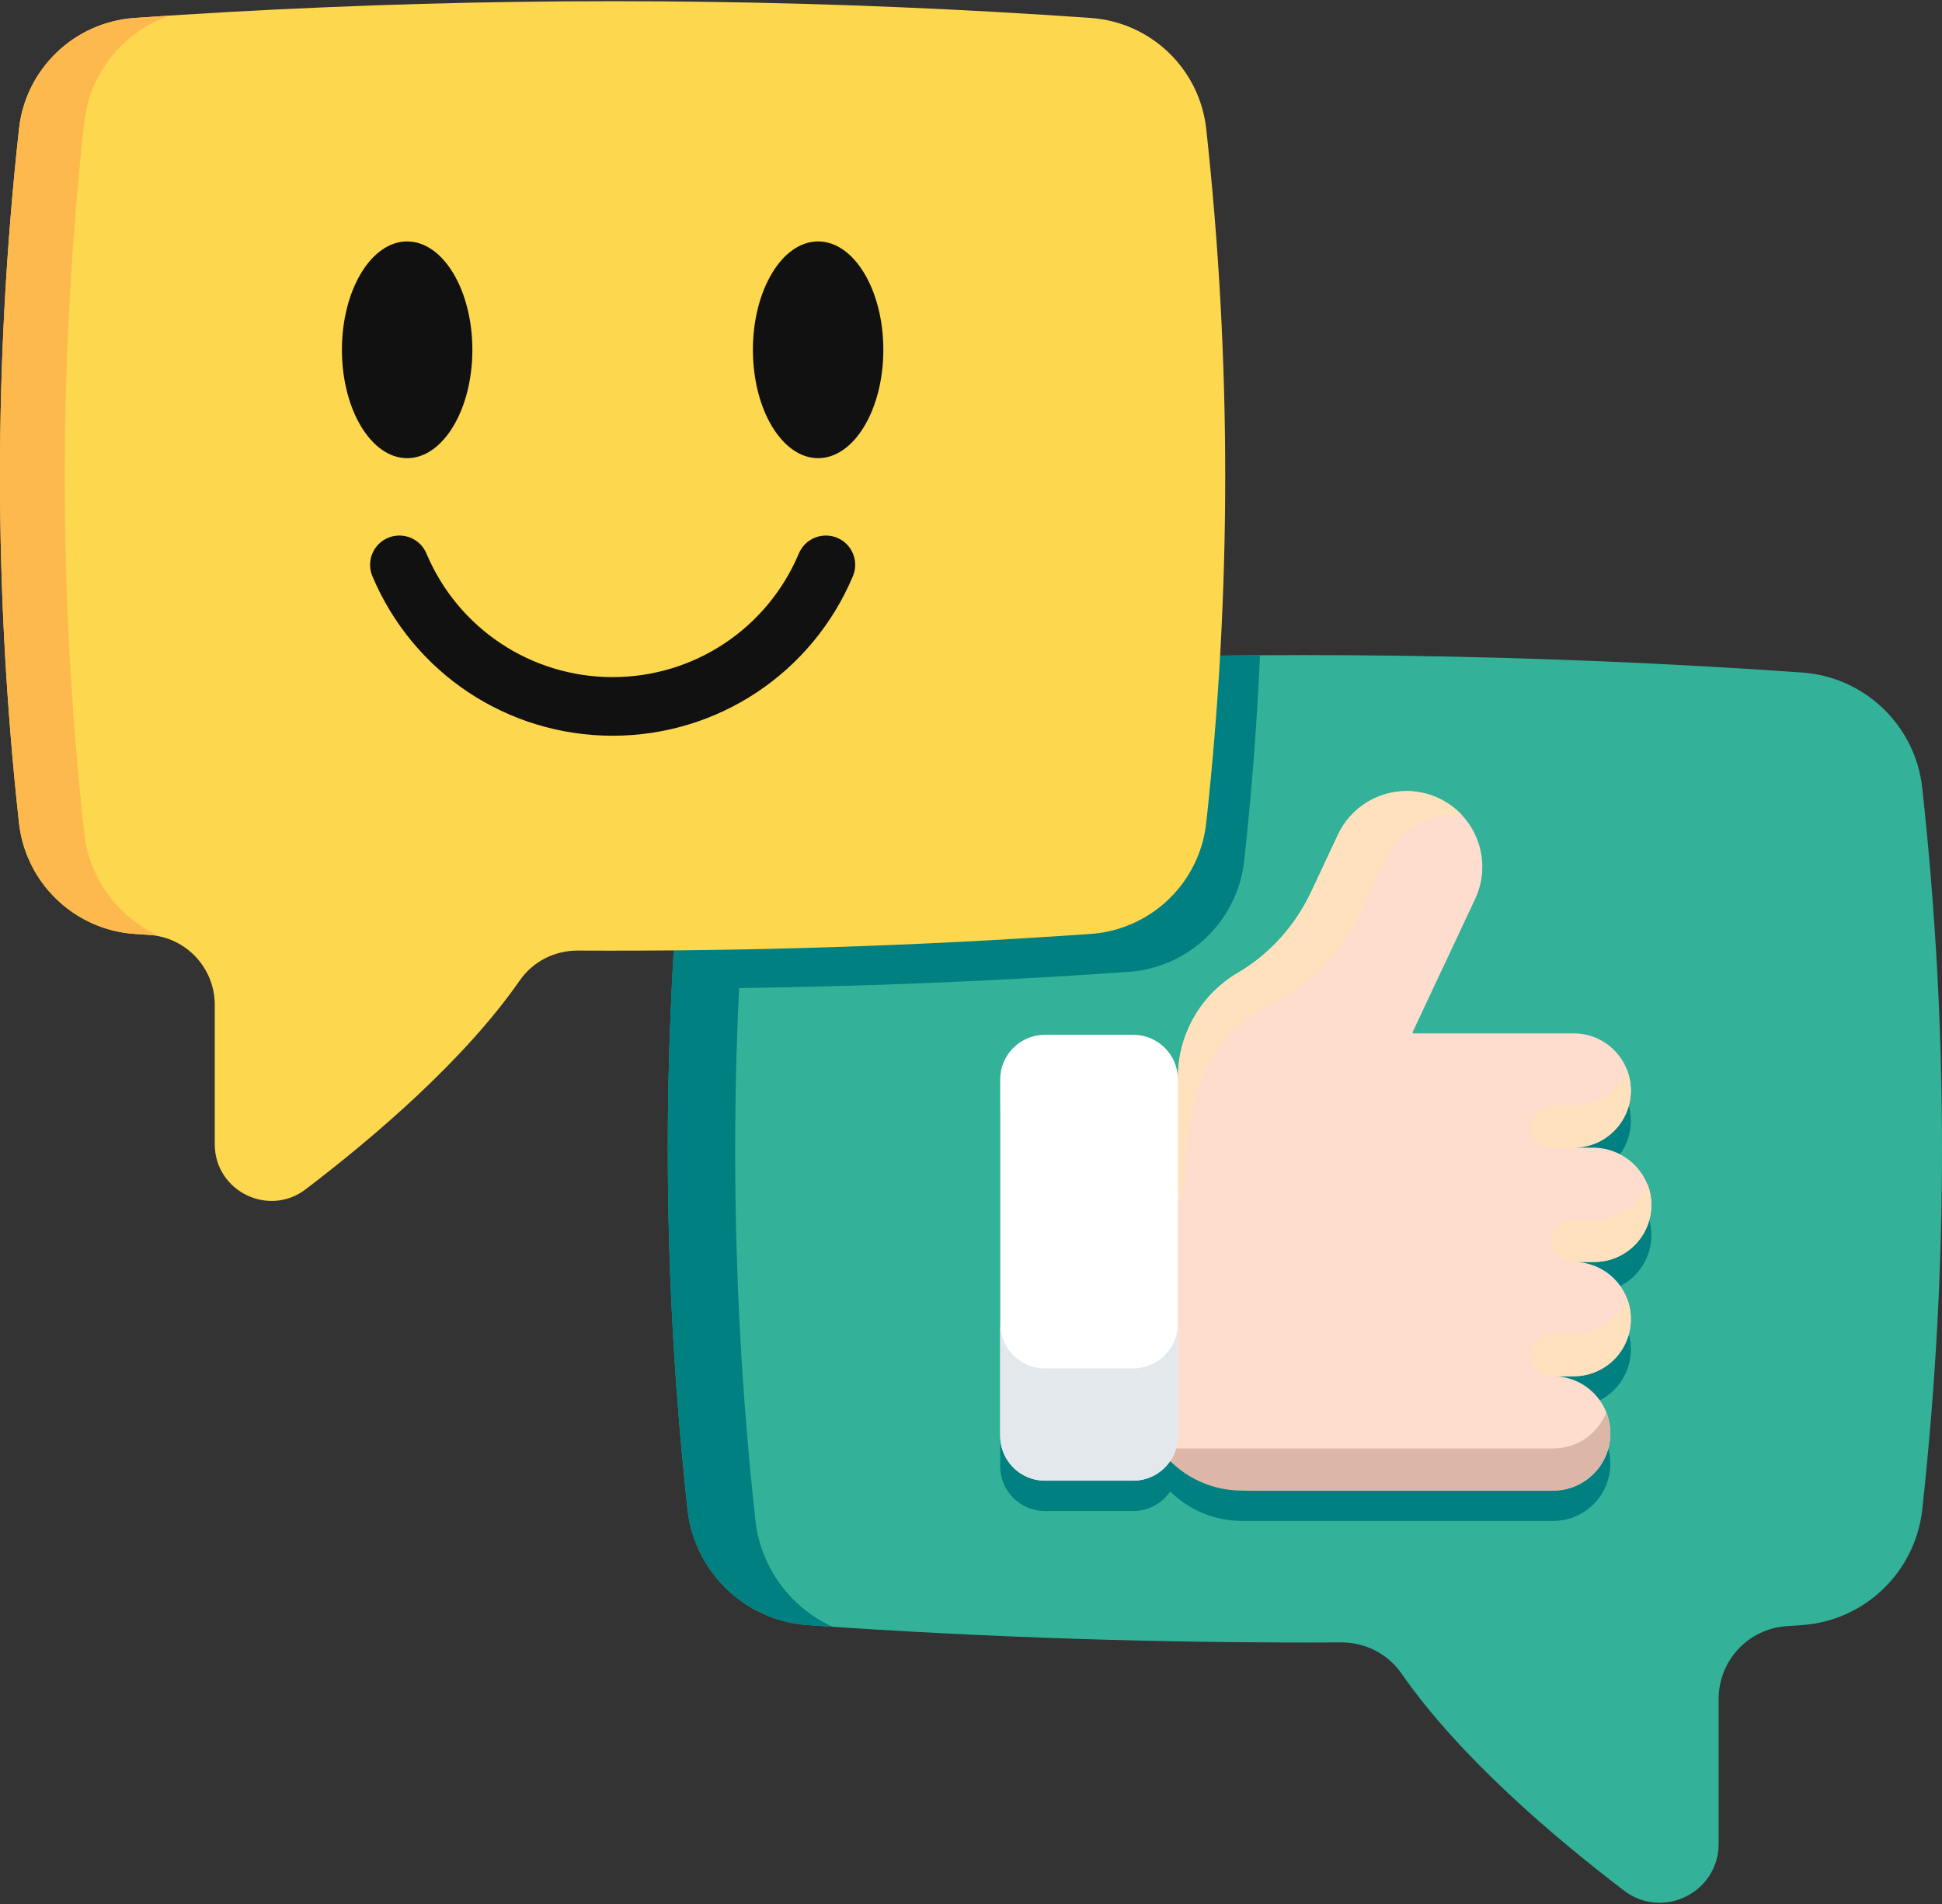 <svg width="102" height="100" viewBox="0 0 102 100" fill="none" xmlns="http://www.w3.org/2000/svg">
<rect x="0" y="0" width="102" height="100" fill="#333333" stroke="none"/>
<path d="M100.964 79.276C100.604 82.558 97.947 85.122 94.653 85.352C94.38 85.372 94.109 85.391 93.839 85.408C91.831 85.545 90.269 87.212 90.269 89.226V96.837C90.269 99.397 87.338 100.85 85.302 99.299C81.586 96.469 76.641 92.258 73.608 87.892C72.89 86.858 71.704 86.255 70.445 86.262C61.105 86.309 51.765 86.009 42.425 85.352C39.821 85.171 37.61 83.534 36.625 81.233C36.363 80.628 36.189 79.975 36.114 79.292C34.73 66.657 34.73 54.02 36.114 41.382C36.473 38.104 39.133 35.552 42.422 35.322C56.336 34.346 70.248 34.15 84.16 34.735C87.656 34.88 91.154 35.075 94.651 35.322C97.941 35.552 100.603 38.104 100.962 41.382C102.346 54.014 102.346 66.644 100.964 79.276Z" fill="#33B199"/>
<path fill-rule="evenodd" clip-rule="evenodd" d="M66.179 34.414C58.26 34.463 50.34 34.766 42.42 35.322C39.131 35.552 36.471 38.104 36.112 41.382C35.727 44.895 35.45 48.408 35.279 51.921C43.279 51.896 51.278 51.606 59.278 51.043C61.782 50.868 63.908 49.295 64.855 47.081C65.107 46.5 65.275 45.872 65.347 45.216C65.742 41.615 66.019 38.014 66.179 34.414Z" fill="#008080"/>
<path d="M39.676 41.035C38.259 53.972 38.259 66.911 39.676 79.847C39.752 80.547 39.931 81.215 40.199 81.834C40.885 83.436 42.151 84.724 43.729 85.442C43.294 85.413 42.859 85.383 42.424 85.353C39.82 85.171 37.608 83.535 36.624 81.232C36.362 80.628 36.187 79.975 36.112 79.292C34.728 66.657 34.728 54.02 36.112 41.382C36.472 38.105 39.131 35.553 42.42 35.323C43.062 35.278 43.704 35.234 44.348 35.193C41.843 36.055 39.976 38.298 39.676 41.035Z" fill="#008080"/>
<path fill-rule="evenodd" clip-rule="evenodd" d="M59.519 55.941C60.782 55.941 61.813 56.938 61.867 58.188C61.865 57.322 62.039 56.443 62.411 55.607C62.977 54.333 63.905 53.338 65.018 52.686C66.704 51.697 68.036 50.2 68.868 48.43L70.275 45.431C70.953 43.989 72.384 43.143 73.879 43.143C74.445 43.143 75.02 43.264 75.566 43.52C76.045 43.745 76.458 44.053 76.796 44.419L66.333 77.67H81.578C82.845 77.67 83.928 76.885 84.369 75.773C84.369 75.774 84.369 75.774 84.37 75.775C84.37 75.776 84.37 75.777 84.372 75.777C84.372 75.777 84.371 75.778 84.372 75.778C84.505 76.119 84.579 76.491 84.579 76.879C84.579 78.537 83.235 79.88 81.578 79.88H65.223C63.792 79.88 62.447 79.308 61.462 78.333C61.039 78.953 60.326 79.361 59.519 79.361H54.884C53.586 79.361 52.533 78.308 52.533 77.01V77.01V71.113V58.292C52.533 56.994 53.586 55.941 54.884 55.941H59.519ZM85.657 70.875C85.657 70.485 85.582 70.112 85.446 69.769C85.006 70.881 83.923 71.666 82.656 71.666H81.506C80.895 71.666 80.4 72.161 80.4 72.772C80.4 73.382 80.895 73.877 81.506 73.877H82.656C84.314 73.877 85.657 72.534 85.657 70.875ZM86.524 63.766C86.66 64.108 86.735 64.481 86.735 64.871C86.735 66.53 85.392 67.873 83.734 67.873H82.584C81.973 67.873 81.478 67.378 81.478 66.768C81.478 66.157 81.973 65.662 82.584 65.662H83.734C85.001 65.662 86.084 64.877 86.524 63.766ZM85.657 58.869C85.657 58.479 85.582 58.106 85.446 57.764C85.006 58.875 83.923 59.66 82.656 59.66H81.506C80.895 59.66 80.4 60.155 80.4 60.766C80.4 61.376 80.895 61.871 81.506 61.871H82.656C84.314 61.871 85.657 60.528 85.657 58.869Z" fill="#008080"/>
<path d="M60.873 74.559C60.877 76.618 63.58 78.286 65.64 78.286H81.579C83.236 78.286 84.579 76.942 84.579 75.284C84.579 74.456 84.244 73.704 83.701 73.162C83.158 72.619 82.407 72.282 81.579 72.282H82.656C84.313 72.282 85.657 70.94 85.657 69.281C85.657 68.451 85.323 67.702 84.778 67.158C84.235 66.615 83.485 66.28 82.656 66.28H83.734C85.371 66.28 86.702 64.969 86.734 63.339C86.767 61.654 85.35 60.277 83.666 60.277H82.655C84.312 60.277 85.657 58.934 85.657 57.274C85.657 56.445 85.322 55.696 84.777 55.152C84.235 54.609 83.485 54.274 82.655 54.274H74.213C74.201 54.255 74.197 54.249 74.185 54.23L77.478 47.217C78.412 45.229 77.556 42.86 75.568 41.926C75.022 41.67 74.447 41.549 73.881 41.549C72.386 41.549 70.954 42.395 70.277 43.837L68.87 46.836C68.038 48.606 66.706 50.103 65.02 51.092C63.907 51.744 62.979 52.739 62.413 54.013C62.027 54.883 61.854 55.798 61.87 56.697L60.873 74.559Z" fill="#FFDDCE"/>
<path d="M76.798 42.825C76.663 42.811 76.527 42.804 76.392 42.804C74.897 42.804 73.466 43.65 72.788 45.092L71.381 48.091C70.549 49.862 69.217 51.358 67.531 52.347C66.418 53 62.413 54.013 62.265 61.599C62.254 62.192 62.04 62.739 61.883 63.284L61.87 56.697C61.854 55.798 62.027 54.883 62.413 54.013C62.98 52.739 63.907 51.744 65.02 51.092C66.706 50.103 68.038 48.606 68.87 46.836L70.277 43.837C70.955 42.395 72.386 41.549 73.881 41.549C74.447 41.549 75.022 41.67 75.568 41.926C76.047 42.151 76.46 42.46 76.798 42.825Z" fill="#FFE1BE"/>
<path d="M84.579 75.285C84.579 76.943 83.235 78.287 81.578 78.287H65.223C63.492 78.287 61.888 77.451 60.895 76.076H81.578C82.845 76.076 83.928 75.291 84.369 74.18C84.37 74.181 84.37 74.183 84.372 74.183C84.372 74.183 84.371 74.184 84.372 74.184C84.505 74.525 84.579 74.897 84.579 75.285Z" fill="#DCB7A7"/>
<path d="M85.446 68.176C85.582 68.518 85.657 68.891 85.657 69.281C85.657 70.94 84.314 72.283 82.656 72.283H81.506C80.895 72.283 80.4 71.788 80.4 71.178C80.4 70.567 80.895 70.072 81.506 70.072H82.656C83.923 70.073 85.006 69.287 85.446 68.176Z" fill="#FFE1BE"/>
<path d="M86.524 62.172C86.66 62.514 86.735 62.887 86.735 63.277C86.735 64.936 85.392 66.279 83.734 66.279H82.584C81.973 66.279 81.478 65.784 81.478 65.174C81.478 64.563 81.973 64.068 82.584 64.068H83.734C85.001 64.068 86.084 63.283 86.524 62.172Z" fill="#FFE1BE"/>
<path d="M85.446 56.17C85.582 56.512 85.657 56.885 85.657 57.275C85.657 58.934 84.314 60.277 82.656 60.277H81.506C80.895 60.277 80.4 59.783 80.4 59.172C80.4 58.561 80.895 58.066 81.506 58.066H82.656C83.923 58.067 85.006 57.281 85.446 56.17Z" fill="#FFE1BE"/>
<path d="M52.533 56.698V75.416C52.533 76.715 53.586 77.767 54.884 77.767H59.519C60.817 77.767 61.869 76.715 61.869 75.416V56.698C61.869 55.4 60.817 54.348 59.519 54.348H54.884C53.586 54.348 52.533 55.4 52.533 56.698Z" fill="white"/>
<path d="M52.533 69.519V75.416C52.533 76.714 53.586 77.766 54.884 77.766H59.519C60.817 77.766 61.869 76.714 61.869 75.416V69.519C61.869 70.818 60.817 71.871 59.519 71.871H54.884C53.586 71.871 52.533 70.818 52.533 69.519Z" fill="#E2E8EC"/>
<path d="M0.996 43.208C1.342 46.364 3.898 48.829 7.065 49.051C7.327 49.069 7.588 49.088 7.848 49.105C9.779 49.236 11.28 50.84 11.28 52.776V60.094C11.28 62.556 14.098 63.953 16.056 62.462C19.63 59.74 24.384 55.691 27.301 51.493C27.992 50.499 29.132 49.919 30.343 49.926C39.324 49.971 48.305 49.682 57.286 49.051C59.79 48.876 61.916 47.303 62.863 45.089C63.115 44.508 63.283 43.88 63.355 43.224C64.685 31.074 64.685 18.922 63.355 6.77C63.009 3.618 60.452 1.165 57.289 0.943C43.91 0.004 30.532 -0.184 17.154 0.379C13.793 0.518 10.429 0.706 7.067 0.943C3.903 1.165 1.344 3.618 0.998 6.77C-0.332 18.917 -0.332 31.062 0.996 43.208Z" fill="#FDD74E"/>
<path d="M4.424 6.436C3.062 18.876 3.062 31.318 4.424 43.756C4.498 44.429 4.67 45.071 4.928 45.667C5.587 47.208 6.804 48.446 8.322 49.136C7.904 49.109 7.485 49.08 7.067 49.05C4.563 48.876 2.437 47.303 1.49 45.088C1.238 44.507 1.07 43.879 0.998 43.222C-0.333 31.073 -0.333 18.921 0.998 6.769C1.344 3.618 3.901 1.164 7.063 0.943C7.681 0.9 8.299 0.857 8.917 0.818C6.509 1.647 4.713 3.804 4.424 6.436Z" fill="#FDB94E"/>
<path d="M42.97 24.064C44.859 24.064 46.396 21.511 46.396 18.372C46.396 15.233 44.859 12.68 42.97 12.68C41.081 12.68 39.545 15.233 39.545 18.372C39.545 21.511 41.081 24.064 42.97 24.064Z" fill="#111111"/>
<path d="M21.384 24.064C23.273 24.064 24.81 21.511 24.81 18.372C24.81 15.233 23.273 12.68 21.384 12.68C19.496 12.68 17.959 15.233 17.959 18.372C17.959 21.511 19.496 24.064 21.384 24.064Z" fill="#111111"/>
<path d="M43.977 28.248C43.192 27.918 42.29 28.285 41.96 29.068C40.297 33.014 36.457 35.563 32.178 35.563C27.899 35.563 24.059 33.014 22.396 29.068C22.066 28.285 21.162 27.918 20.379 28.248C19.596 28.578 19.229 29.481 19.559 30.264C21.704 35.353 26.658 38.642 32.178 38.642C37.698 38.642 42.651 35.353 44.796 30.264C45.127 29.481 44.76 28.578 43.977 28.248Z" fill="#111111"/>
</svg>
